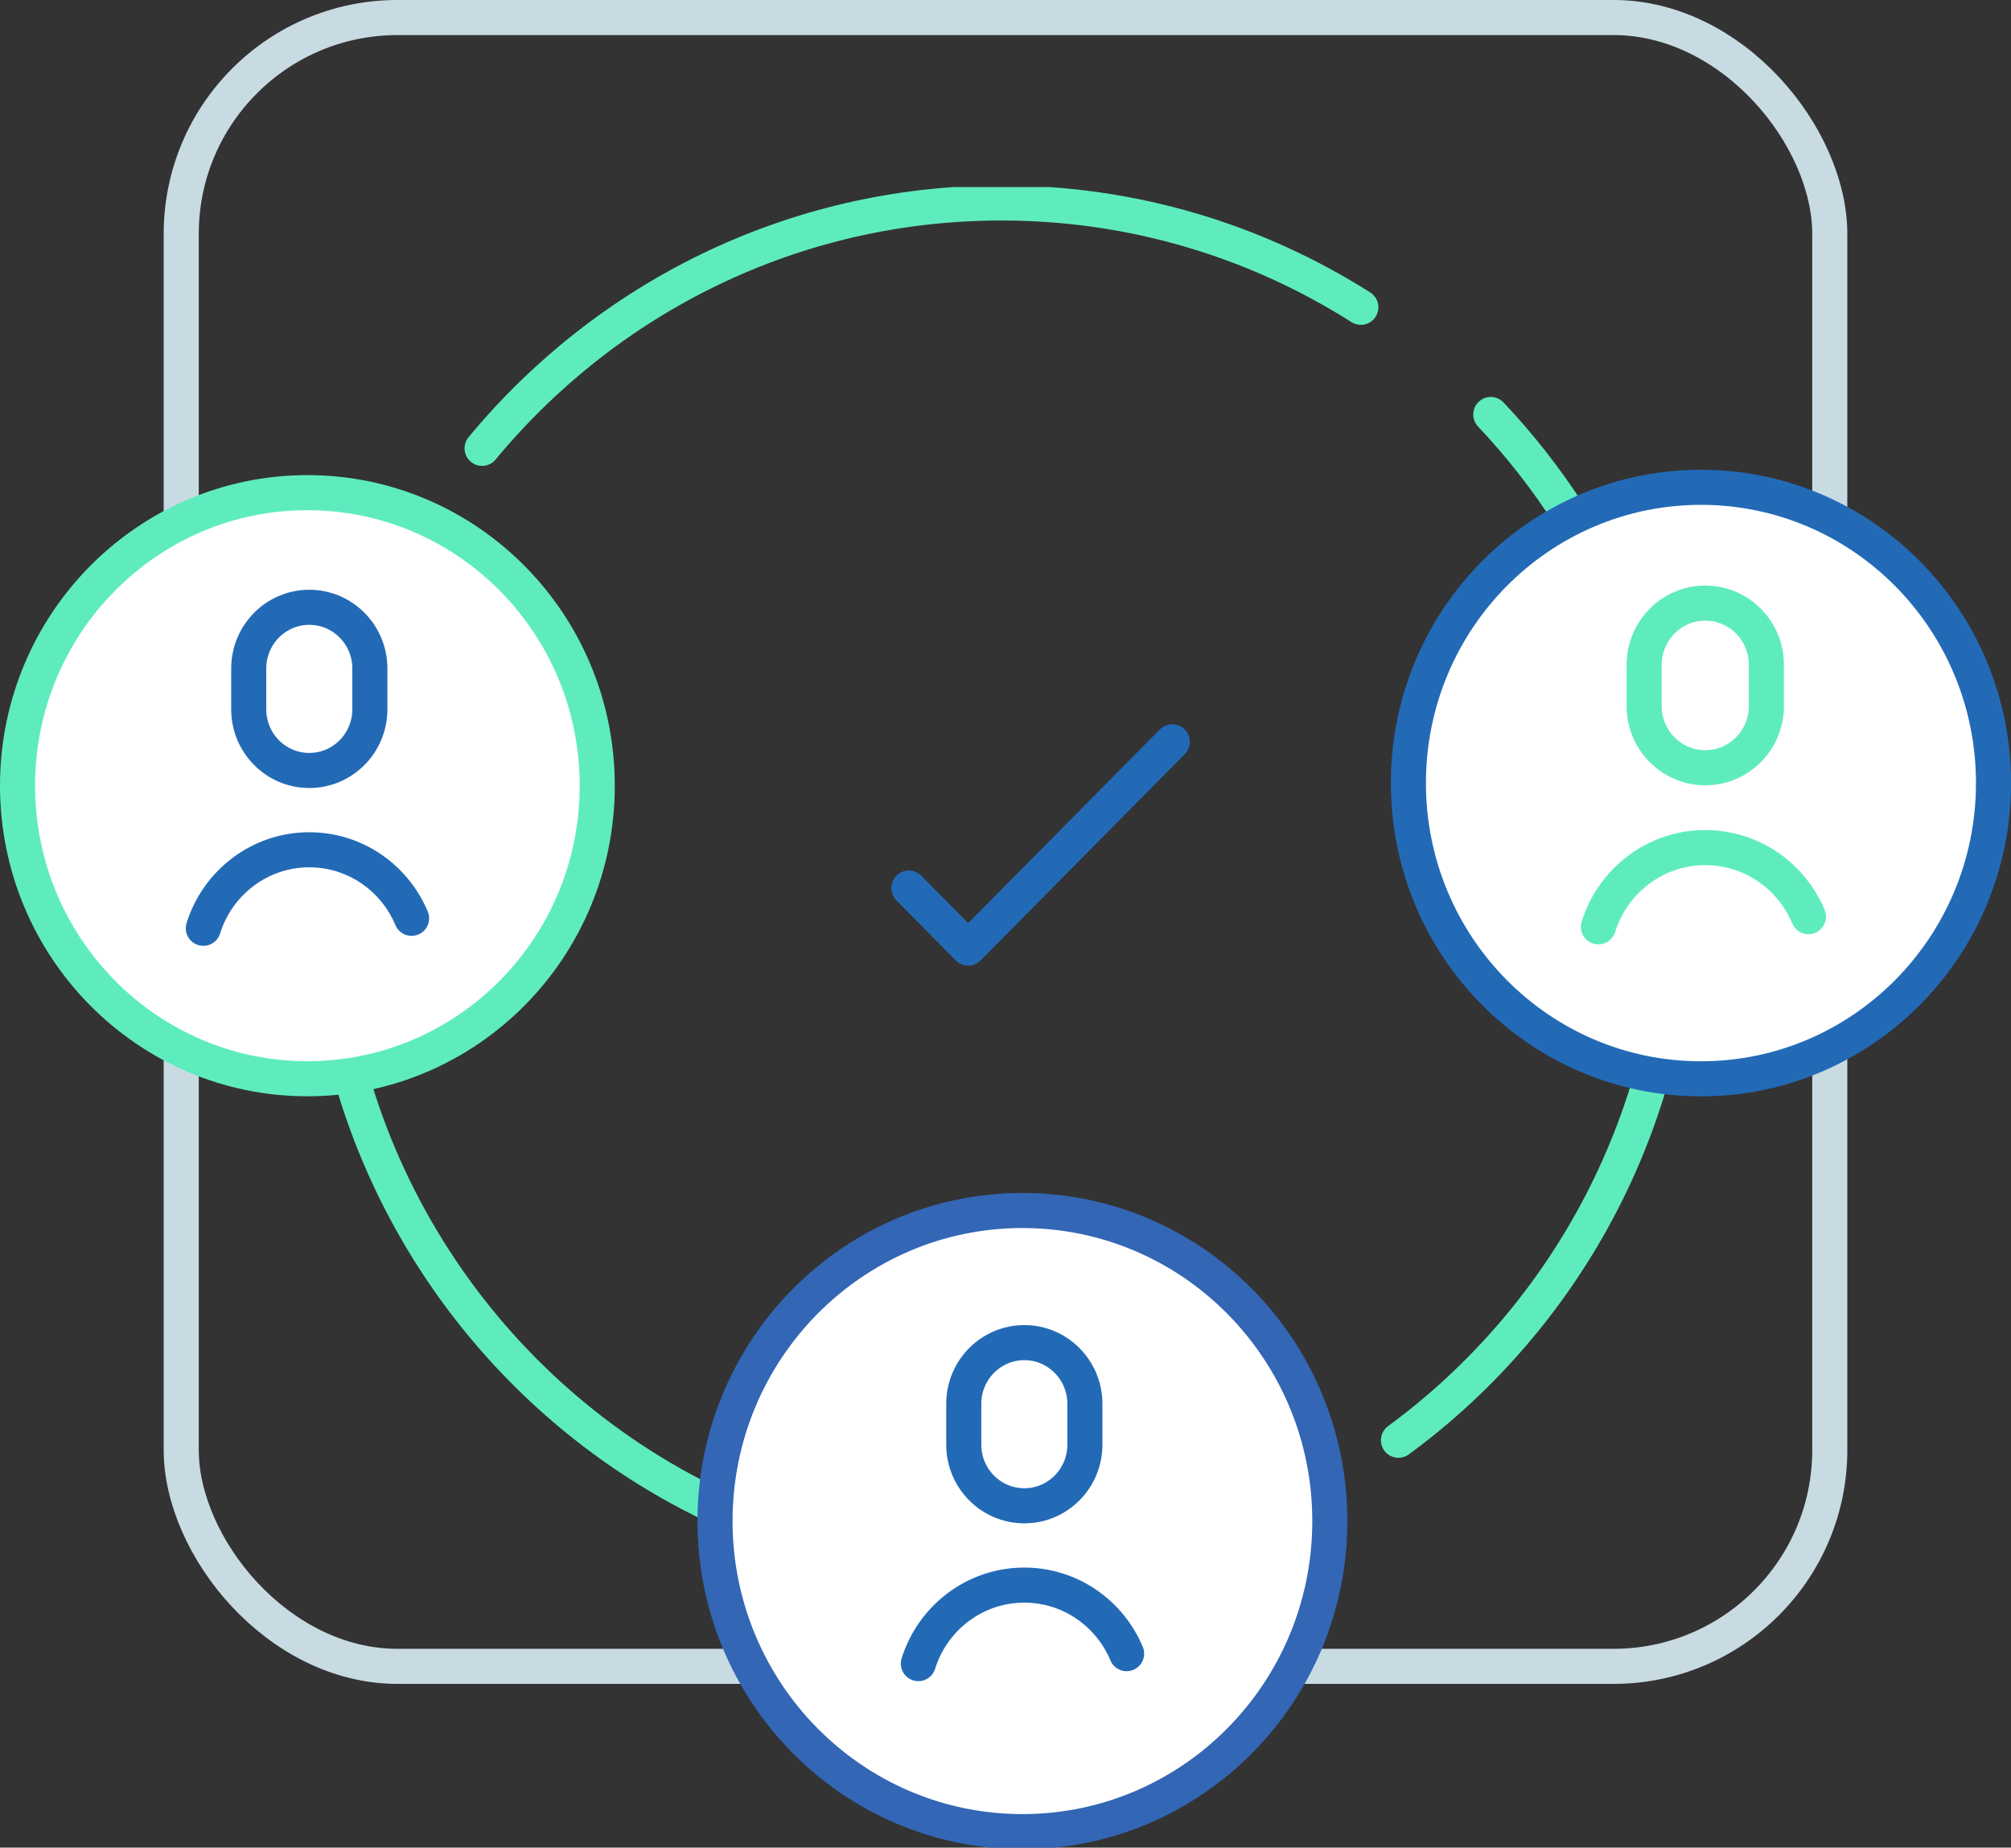 <svg width="86" height="79" viewBox="0 0 86 79" fill="none" xmlns="http://www.w3.org/2000/svg">
<rect x="0" y="0" width="86" height="79" fill="#333333" stroke="none"/>
<rect x="7.75" y="0.75" width="70.5" height="70.5" rx="9.25" stroke="#C8DBE3" stroke-width="1.5"/>
<g clip-path="url(#clip0_3692_3437)">
<path d="M20.617 19.171C25.924 12.755 33.901 8.678 42.826 8.678C48.474 8.678 53.742 10.313 58.197 13.139" stroke="#5EECBF" stroke-width="1.5" stroke-linecap="round" stroke-linejoin="round"/>
<path d="M63.753 17.723C68.714 22.971 71.761 30.08 71.761 37.91C71.761 47.643 67.049 56.267 59.805 61.582" stroke="#5EECBF" stroke-width="1.5" stroke-linecap="round" stroke-linejoin="round"/>
<path d="M85.252 33.482C85.252 40.473 79.644 46.128 72.741 46.128C65.839 46.128 60.23 40.473 60.23 33.482C60.23 26.491 65.839 20.836 72.741 20.836C79.644 20.836 85.252 26.491 85.252 33.482Z" fill="white" stroke="#236AB6" stroke-width="1.5"/>
<path d="M75.539 28.428C75.539 26.97 74.369 25.788 72.925 25.788C71.482 25.788 70.312 26.97 70.312 28.428V30.188C70.312 31.645 71.482 32.827 72.925 32.827C74.369 32.827 75.539 31.645 75.539 30.188V28.428Z" stroke="#5EECBF" stroke-width="1.5" stroke-linecap="round" stroke-linejoin="round"/>
<path d="M68.356 39.629C68.966 37.668 70.781 36.241 72.925 36.241C74.909 36.241 76.613 37.458 77.338 39.195" stroke="#5EECBF" stroke-width="1.5" stroke-linecap="round" stroke-linejoin="round"/>
<path d="M38.867 37.971L41.404 40.537L50.133 31.719" stroke="#236AB6" stroke-width="1.5" stroke-linecap="round" stroke-linejoin="round"/>
<path d="M35.272 66.135C24.697 63.251 16.521 54.468 14.418 43.494" stroke="#5EECBF" stroke-width="1.5" stroke-linecap="round" stroke-linejoin="round"/>
<path d="M43.724 78.317C50.984 78.317 56.87 72.372 56.87 65.038C56.87 57.703 50.984 51.758 43.724 51.758C36.464 51.758 30.578 57.703 30.578 65.038C30.578 72.372 36.464 78.317 43.724 78.317Z" fill="white" stroke="#3366B5" stroke-width="1.5" stroke-linecap="round" stroke-linejoin="round"/>
<path d="M46.395 60.025C46.395 58.58 45.235 57.408 43.805 57.408C42.374 57.408 41.215 58.58 41.215 60.025V61.769C41.215 63.214 42.374 64.385 43.805 64.385C45.235 64.385 46.395 63.214 46.395 61.769V60.025Z" stroke="#236AB6" stroke-width="1.5" stroke-linecap="round" stroke-linejoin="round"/>
<path d="M39.273 71.133C39.88 69.187 41.679 67.776 43.805 67.776C45.773 67.776 47.458 68.986 48.179 70.707" stroke="#236AB6" stroke-width="1.5" stroke-linecap="round" stroke-linejoin="round"/>
<path d="M25.541 33.595C25.541 40.522 19.985 46.125 13.146 46.125C6.307 46.125 0.75 40.522 0.75 33.595C0.75 26.668 6.307 21.065 13.146 21.065C19.985 21.065 25.541 26.668 25.541 33.595Z" fill="white" stroke="#5EECBF" stroke-width="1.5"/>
<path d="M15.817 28.583C15.817 27.138 14.657 25.967 13.227 25.967C11.796 25.967 10.637 27.138 10.637 28.583V30.328C10.637 31.773 11.796 32.944 13.227 32.944C14.657 32.944 15.817 31.773 15.817 30.328V28.583Z" stroke="#236AB6" stroke-width="1.5" stroke-linecap="round" stroke-linejoin="round"/>
<path d="M8.695 39.692C9.302 37.746 11.101 36.335 13.227 36.335C15.195 36.335 16.88 37.544 17.601 39.265" stroke="#236AB6" stroke-width="1.5" stroke-linecap="round" stroke-linejoin="round"/>
</g>
<defs>
<clipPath id="clip0_3692_3437">
<rect width="86" height="71" fill="white" transform="translate(0 8)"/>
</clipPath>
</defs>
</svg>
